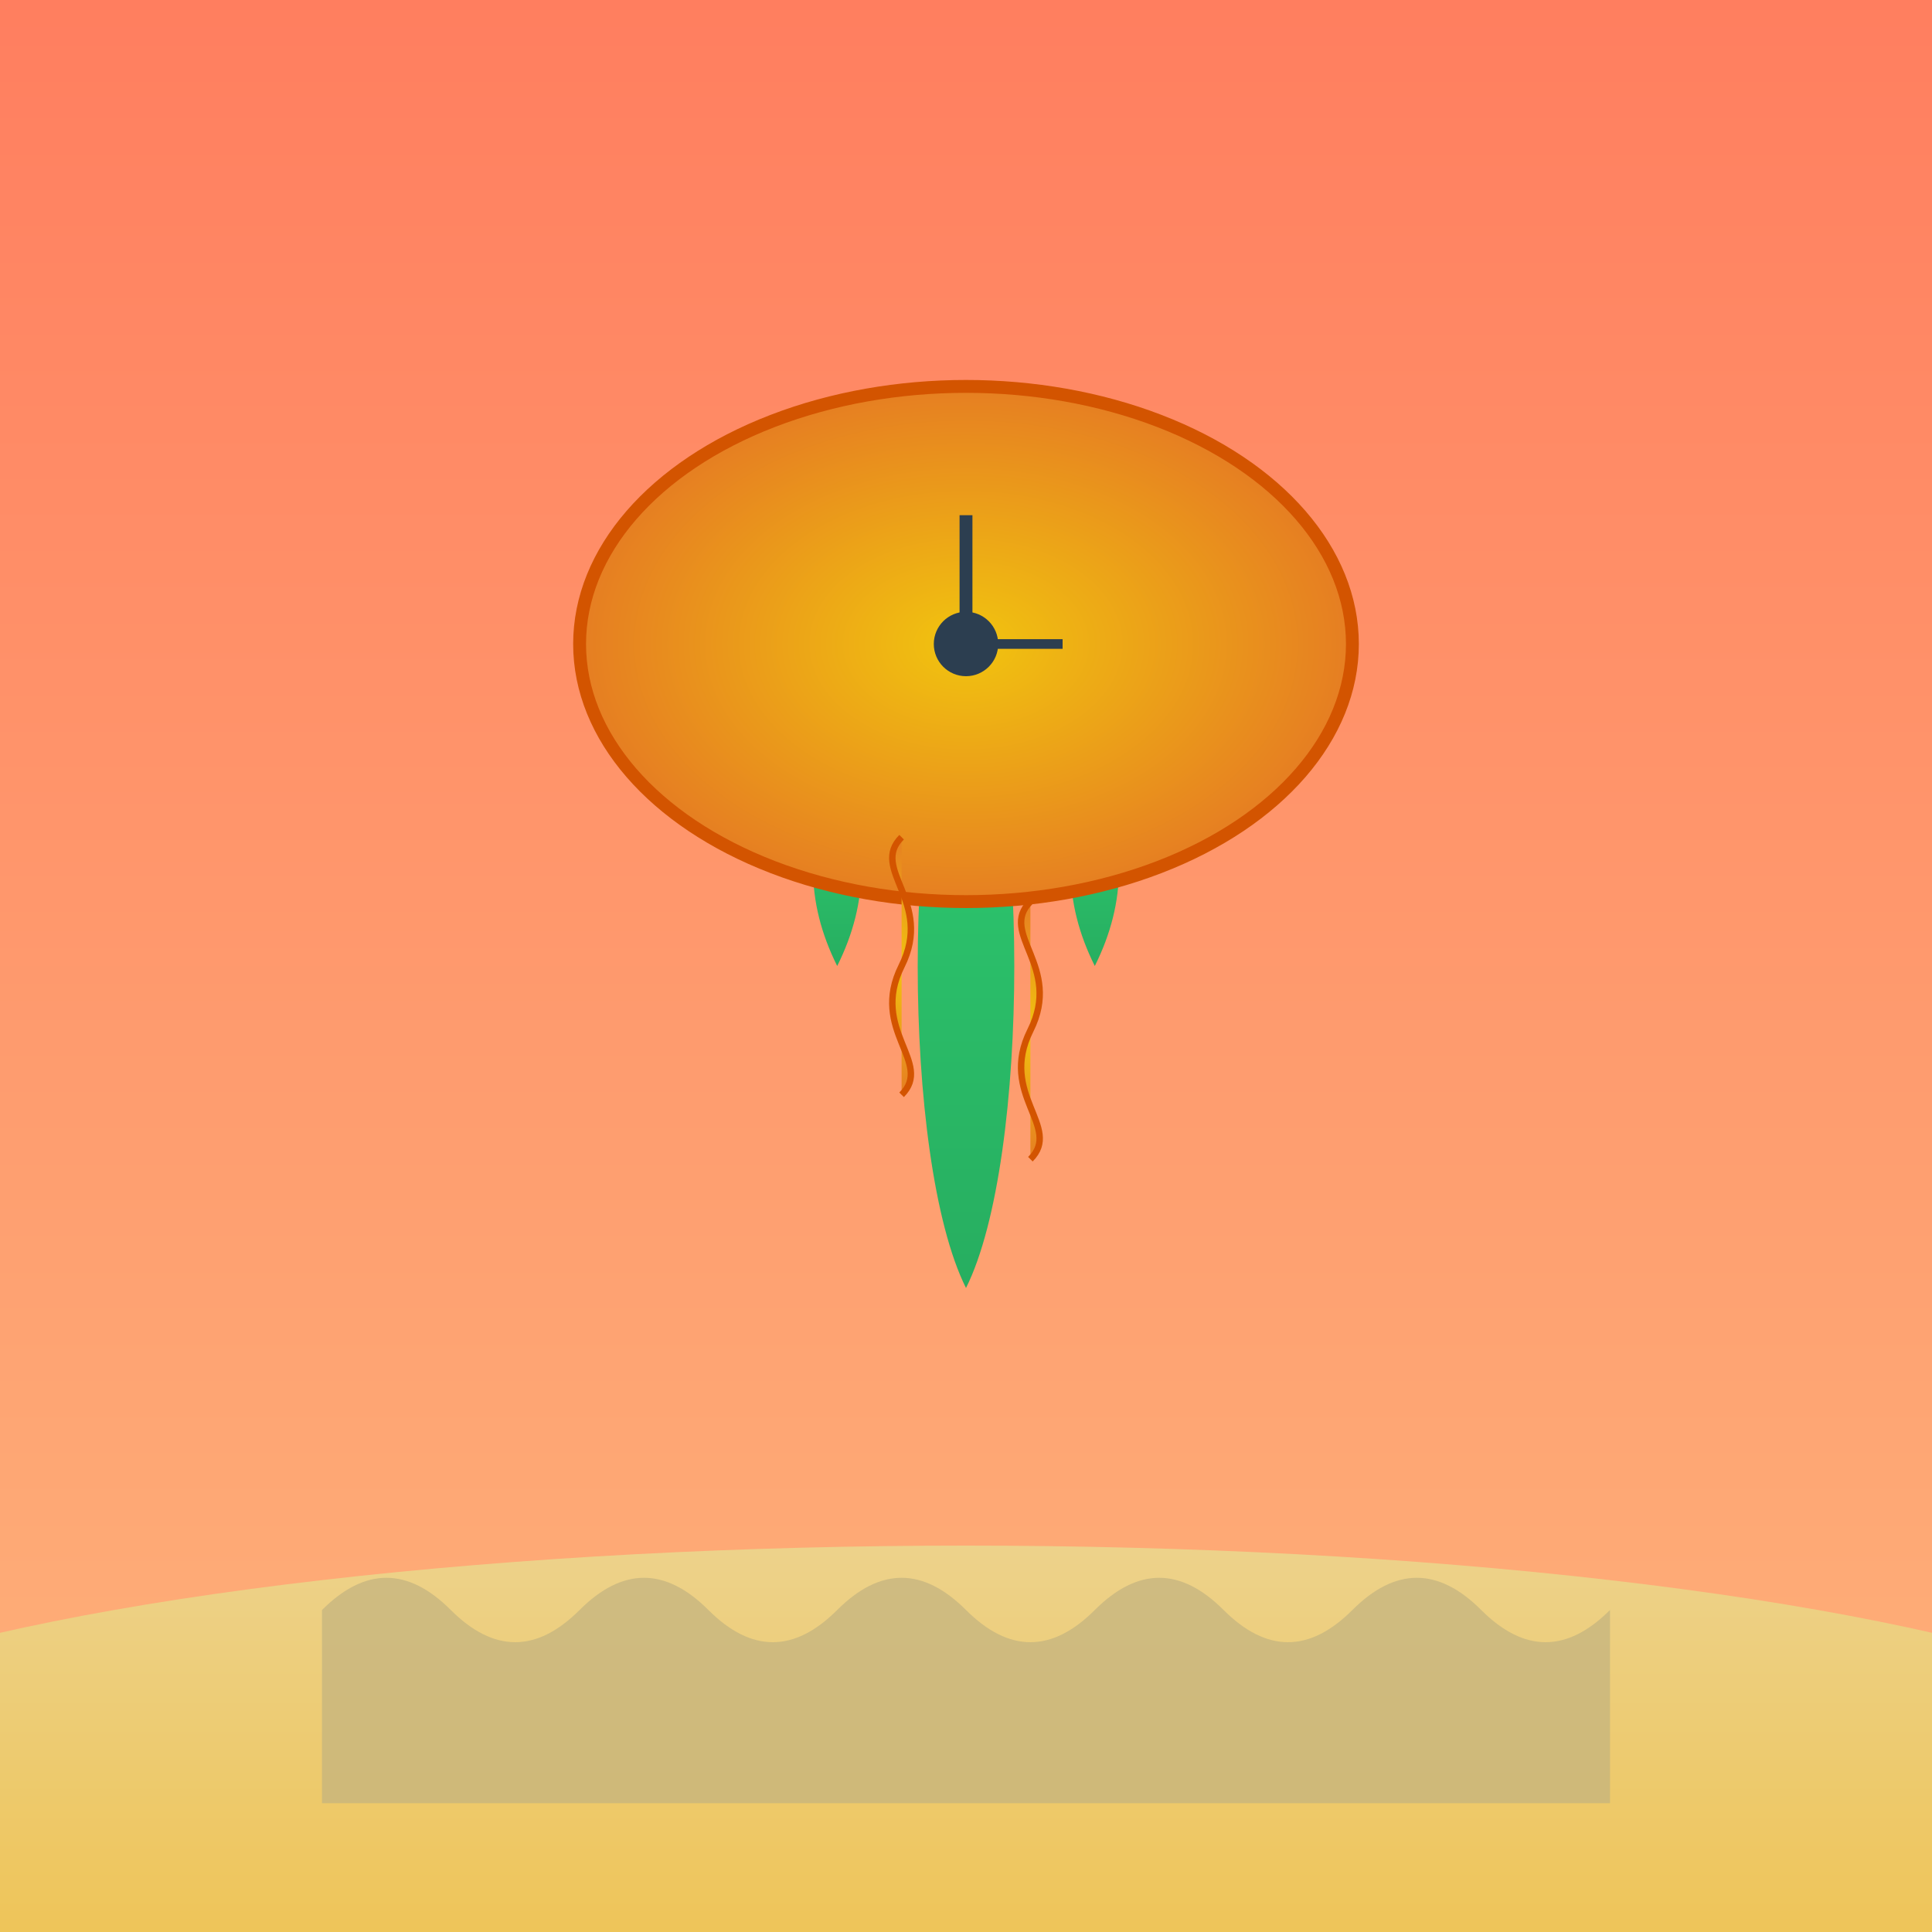<svg viewBox="0 0 300 300" xmlns="http://www.w3.org/2000/svg">
  <defs>
    <linearGradient id="skyGradient" x1="0" y1="0" x2="0" y2="1">
      <stop offset="0%" stop-color="#ff7e5f"/>
      <stop offset="100%" stop-color="#feb47b"/>
    </linearGradient>
    <linearGradient id="groundGradient" x1="0" y1="0" x2="0" y2="1">
      <stop offset="0%" stop-color="#edd28b"/>
      <stop offset="100%" stop-color="#eec048"/>
    </linearGradient>
    <linearGradient id="cactusGradient" x1="0" y1="0" x2="0" y2="1">
      <stop offset="0%" stop-color="#2ecc71"/>
      <stop offset="100%" stop-color="#27ae60"/>
    </linearGradient>
    <radialGradient id="clockGradient" cx="50%" cy="50%" r="50%">
      <stop offset="0%" stop-color="#f1c40f"/>
      <stop offset="100%" stop-color="#e67e22"/>
    </radialGradient>
  </defs>
  <!-- Sky -->
  <rect width="300" height="300" fill="url(#skyGradient)"/>
  <!-- Ground -->
  <ellipse cx="150" cy="280" rx="200" ry="40" fill="url(#groundGradient)"/>
  <!-- Cactus -->
  <g>
    <path d="M150 200 
             C140 180, 140 120, 150 100 
             C160 120, 160 180, 150 200" 
          fill="url(#cactusGradient)"/>
    <path d="M130 150 
             C125 140, 125 130, 130 120 
             C135 130, 135 140, 130 150" 
          fill="url(#cactusGradient)"/>
    <path d="M170 150 
             C165 140, 165 130, 170 120 
             C175 130, 175 140, 170 150" 
          fill="url(#cactusGradient)"/>
  </g>
  <!-- Clock -->
  <g>
    <ellipse cx="150" cy="100" rx="60" ry="40" fill="url(#clockGradient)" stroke="#d35400" stroke-width="2"/>
    <!-- Clock face -->
    <circle cx="150" cy="100" r="5" fill="#2c3e50"/>
    <!-- Hours -->
    <line x1="150" y1="100" x2="150" y2="80" stroke="#2c3e50" stroke-width="2"/>
    <!-- Minutes -->
    <line x1="150" y1="100" x2="165" y2="100" stroke="#2c3e50" stroke-width="1.5"/>
    <!-- Melting drips -->
    <path d="M140 130 
             C135 135, 145 140, 140 150 
             C135 160, 145 165, 140 170" 
          fill="url(#clockGradient)" stroke="#d35400" stroke-width="1"/>
    <path d="M160 140 
             C155 145, 165 150, 160 160 
             C155 170, 165 175, 160 180" 
          fill="url(#clockGradient)" stroke="#d35400" stroke-width="1"/>
  </g>
  <!-- Desert Details -->
  <path d="M50 250 
           Q60 240, 70 250 
           Q80 260, 90 250 
           Q100 240, 110 250 
           Q120 260, 130 250 
           Q140 240, 150 250 
           Q160 260, 170 250 
           Q180 240, 190 250 
           Q200 260, 210 250 
           Q220 240, 230 250 
           Q240 260, 250 250 
           L250 280 
           L50 280 
           Z" 
        fill="#c2b280" opacity="0.7"/>
</svg>